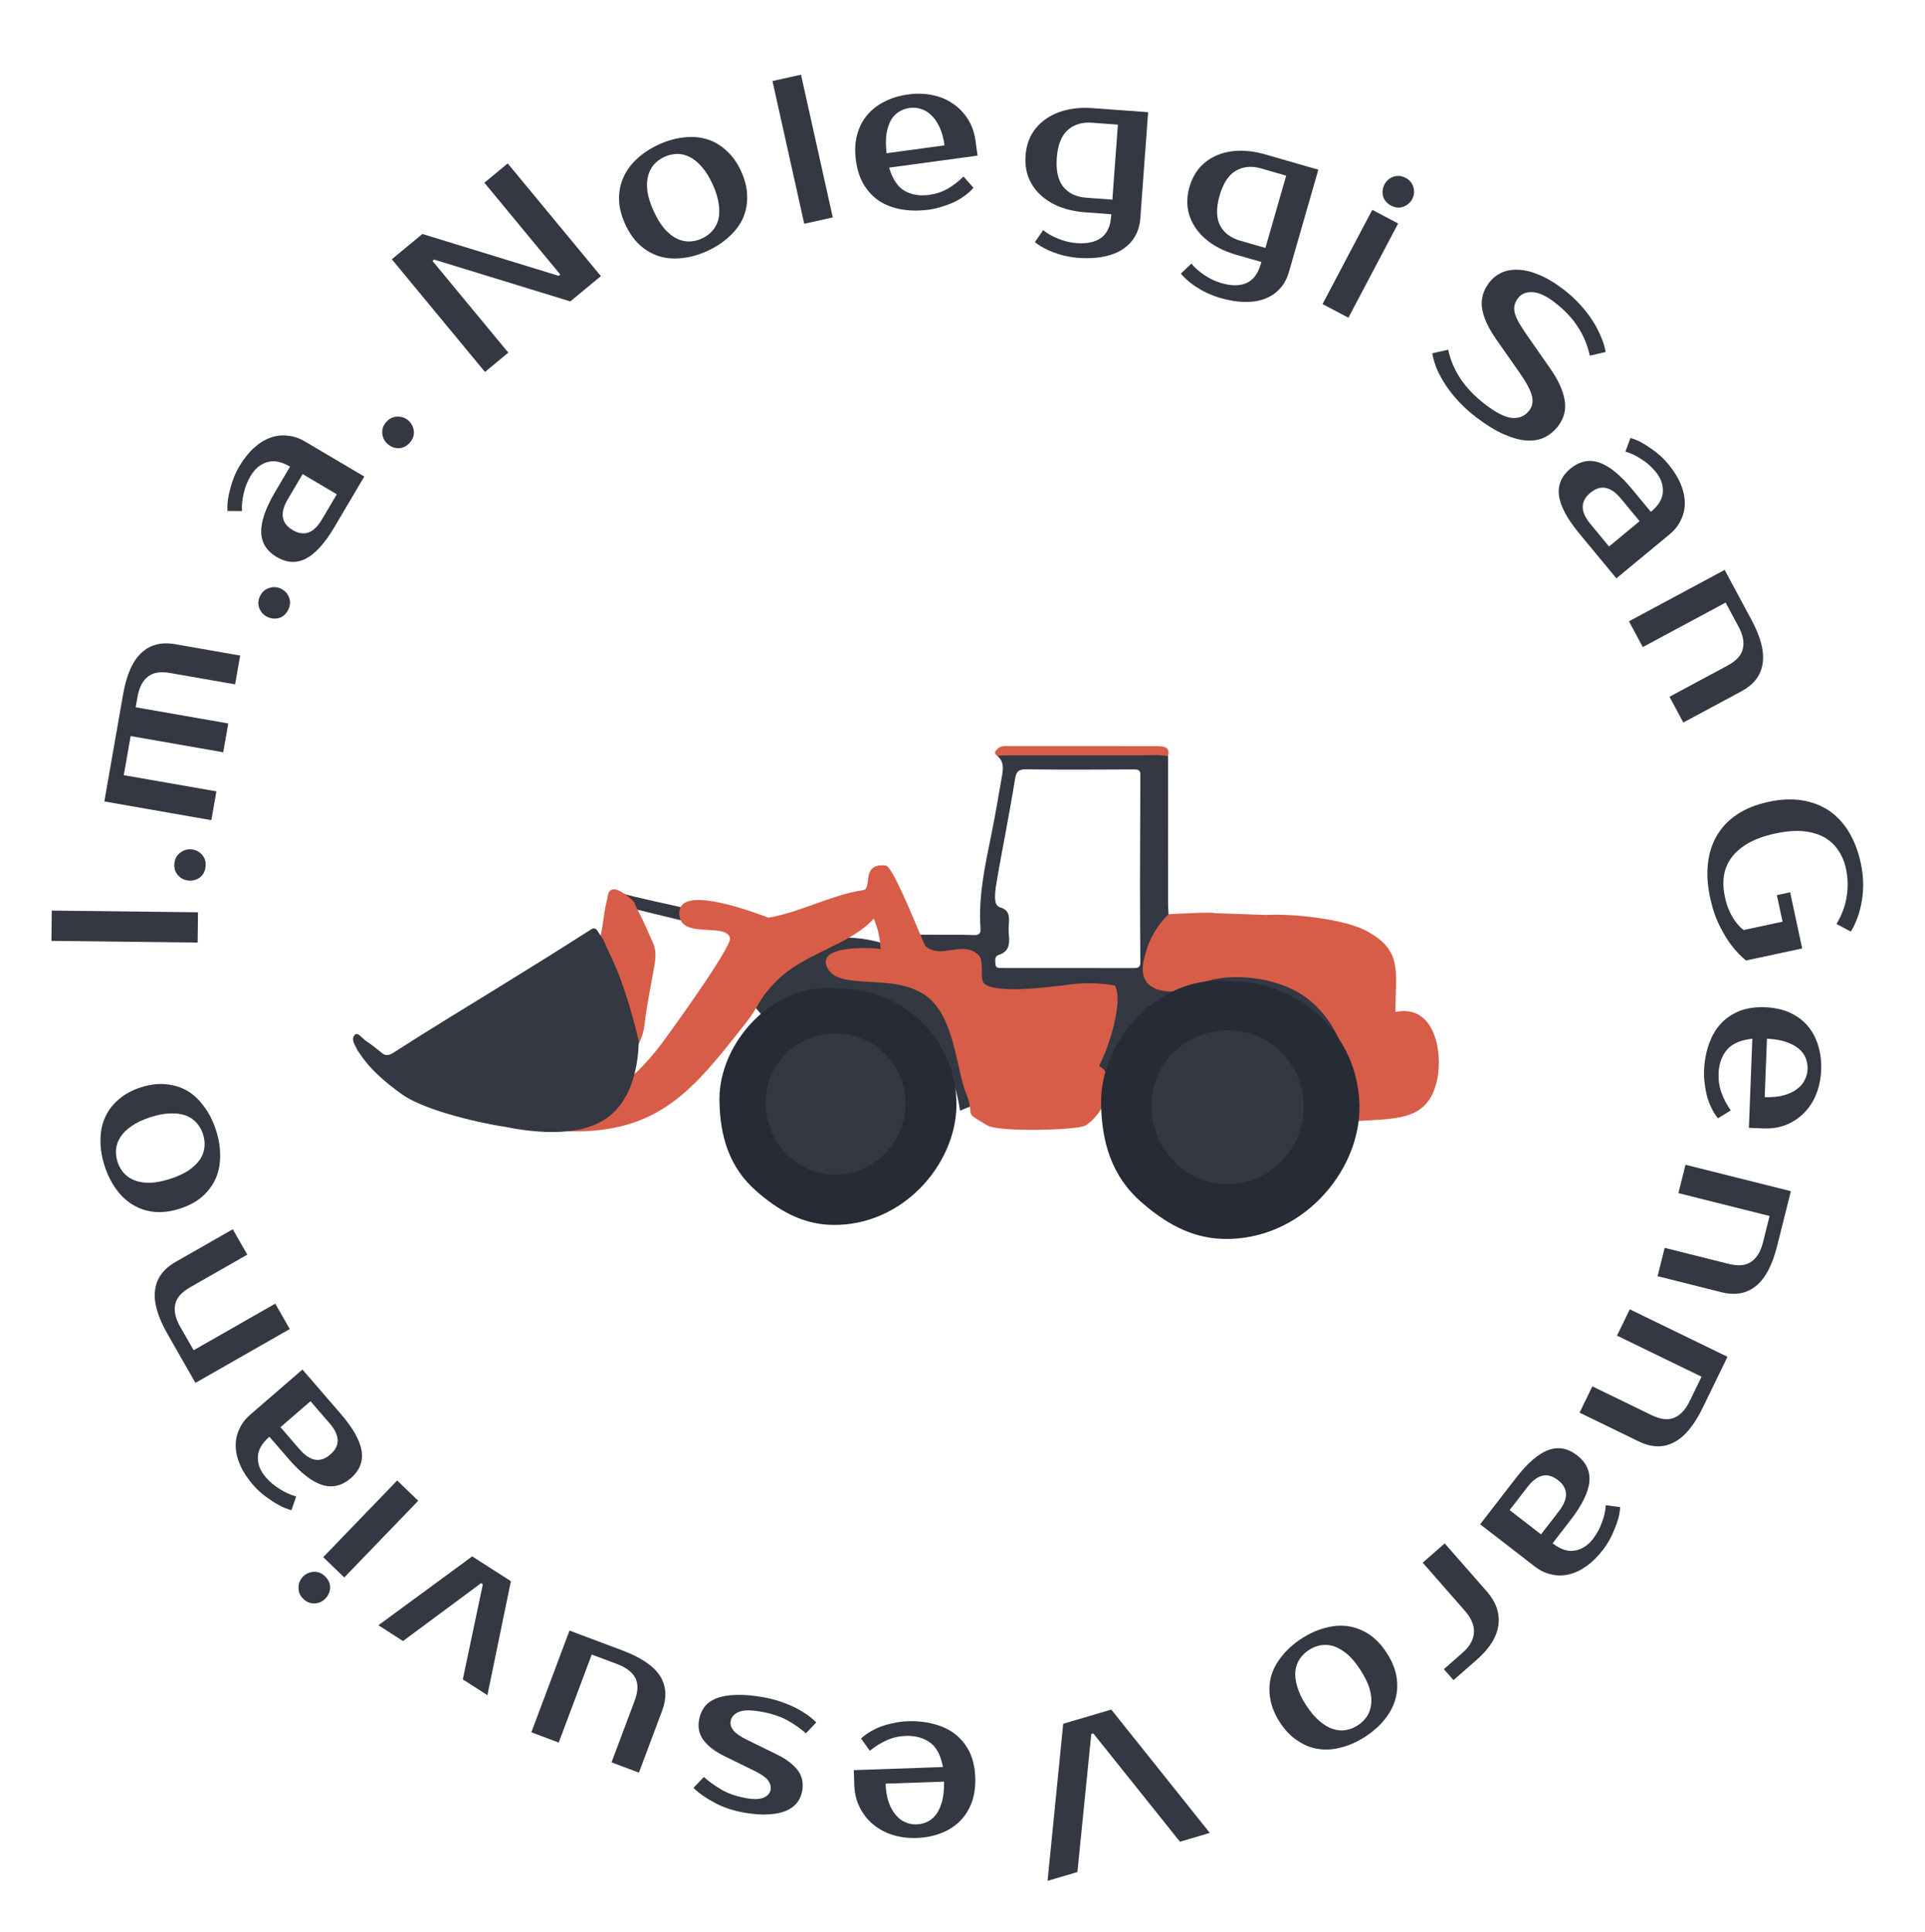 <svg width="578" height="580" viewBox="0 0 578 580" fill="none" xmlns="http://www.w3.org/2000/svg">
<path d="M59.449 273.914L59.344 283.008L15.443 282.5L15.548 273.406L59.449 273.914Z" fill="#333842"/>
<path d="M57.501 255.023C58.749 255.144 59.81 255.688 60.682 256.654C61.518 257.575 61.867 258.743 61.73 260.158C61.593 261.573 61.025 262.673 60.025 263.459C58.987 264.199 57.844 264.508 56.595 264.388C55.346 264.267 54.305 263.746 53.469 262.825C52.597 261.858 52.229 260.668 52.366 259.253C52.498 257.879 53.086 256.802 54.127 256.02C55.128 255.235 56.252 254.902 57.501 255.023Z" fill="#333842"/>
<path d="M31.333 240.636L36.953 208.509C37.983 202.619 39.814 198.461 42.446 196.035C45.044 193.561 48.443 192.691 52.645 193.426L72.106 196.83L70.593 205.48L51.131 202.075C48.166 201.556 45.915 201.927 44.379 203.186C42.801 204.438 41.768 206.465 41.278 209.266L40.737 212.355L68.539 217.218L67.026 225.868L39.224 221.004L37.171 232.743L64.973 237.606L63.46 246.256L31.333 240.636Z" fill="#333842"/>
<path d="M84.398 176.77C85.524 177.323 86.326 178.205 86.802 179.417C87.26 180.573 87.176 181.789 86.55 183.065C85.924 184.342 85.004 185.171 83.792 185.555C82.56 185.882 81.381 185.77 80.255 185.217C79.129 184.665 78.337 183.811 77.879 182.655C77.402 181.443 77.477 180.199 78.103 178.922C78.711 177.684 79.639 176.882 80.89 176.517C82.102 176.134 83.272 176.218 84.398 176.77Z" fill="#333842"/>
<path d="M87.868 159.145C91.288 161.166 94.221 160.106 96.667 155.966L101.133 148.406L90.873 142.345L86.406 149.905C83.961 154.045 84.448 157.125 87.868 159.145ZM87.092 140.112C84.5 138.58 82.188 138.137 80.156 138.782C78.145 139.391 76.502 140.776 75.226 142.936C74.269 144.556 73.585 146.289 73.174 148.134C72.728 149.959 72.557 151.728 72.662 153.441L68.305 153.417C68.233 152.306 68.276 151.165 68.433 149.995C68.611 148.789 68.872 147.608 69.215 146.451C69.523 145.273 69.891 144.155 70.322 143.098C70.773 142.005 71.254 141.027 71.765 140.163C73.126 137.858 74.597 135.984 76.179 134.539C77.761 133.094 79.418 132.057 81.149 131.429C82.88 130.8 84.629 130.594 86.394 130.812C88.145 130.972 89.867 131.552 91.559 132.551L109.379 143.079L100.447 158.199C97.554 163.095 94.679 166.277 91.821 167.745C88.984 169.177 86.071 169.011 83.083 167.246C80.095 165.481 78.543 163.01 78.428 159.834C78.335 156.622 79.734 152.568 82.626 147.672L87.092 140.112Z" fill="#333842"/>
<path d="M122.659 126.296C123.593 127.133 124.125 128.199 124.255 129.495C124.382 130.732 123.97 131.88 123.021 132.938C122.072 133.997 120.962 134.546 119.691 134.586C118.417 134.566 117.313 134.138 116.379 133.301C115.445 132.463 114.914 131.426 114.788 130.189C114.658 128.894 115.067 127.717 116.016 126.658C116.937 125.631 118.049 125.111 119.351 125.099C120.622 125.059 121.725 125.458 122.659 126.296Z" fill="#333842"/>
<path d="M152.447 49.069L180.423 82.906L171.239 90.499L130.331 77.934L129.848 78.333L152.629 105.886L145.62 111.681L117.644 77.844L126.828 70.251L167.735 82.816L168.218 82.417L145.438 54.864L152.447 49.069Z" fill="#333842"/>
<path d="M210.746 71.617C211.962 71.059 212.998 70.308 213.853 69.364C214.708 68.42 215.317 67.29 215.679 65.974C216.024 64.619 216.067 63.059 215.809 61.291C215.588 59.506 214.973 57.511 213.962 55.307C212.951 53.103 211.841 51.334 210.632 50.003C209.462 48.654 208.259 47.687 207.025 47.103C205.774 46.481 204.512 46.186 203.238 46.218C201.965 46.249 200.72 46.544 199.504 47.102C198.288 47.66 197.252 48.411 196.397 49.355C195.542 50.299 194.942 51.448 194.597 52.802C194.235 54.118 194.164 55.669 194.384 57.454C194.643 59.221 195.277 61.207 196.288 63.412C197.299 65.616 198.39 67.393 199.561 68.742C200.77 70.074 202 71.051 203.251 71.673C204.485 72.257 205.738 72.533 207.012 72.501C208.285 72.469 209.53 72.175 210.746 71.617ZM197.805 43.396C200.351 42.228 202.854 41.518 205.314 41.264C207.794 40.954 210.108 41.135 212.256 41.806C214.386 42.439 216.331 43.571 218.091 45.202C219.872 46.778 221.346 48.839 222.513 51.385C223.699 53.97 224.307 56.451 224.34 58.828C224.41 61.188 223.998 63.401 223.106 65.466C222.195 67.493 220.814 69.346 218.961 71.024C217.164 72.722 214.992 74.155 212.446 75.323C209.861 76.508 207.339 77.227 204.879 77.481C202.437 77.773 200.151 77.603 198.021 76.969C195.873 76.298 193.909 75.175 192.128 73.6C190.386 72.007 188.922 69.918 187.737 67.334C186.569 64.787 185.95 62.334 185.88 59.974C185.83 57.559 186.26 55.337 187.171 53.31C188.064 51.244 189.417 49.382 191.232 47.721C193.029 46.023 195.22 44.581 197.805 43.396Z" fill="#333842"/>
<path d="M250.05 65.28L241.479 67.188L231.94 24.332L240.511 22.425L250.05 65.28Z" fill="#333842"/>
<path d="M278.974 58.515C281.005 58.239 282.842 57.631 284.487 56.691C286.173 55.745 287.778 54.514 289.303 52.999L292.295 56.391C291.603 57.202 290.758 57.971 289.759 58.697C288.802 59.418 287.73 60.07 286.543 60.653C285.392 61.188 284.168 61.65 282.87 62.037C281.578 62.465 280.269 62.77 278.943 62.95C276.001 63.349 273.255 63.32 270.703 62.865C268.199 62.445 265.999 61.625 264.103 60.405C262.202 59.144 260.629 57.501 259.384 55.476C258.18 53.445 257.387 51.021 257.005 48.203C256.628 45.427 256.729 42.903 257.307 40.63C257.92 38.311 258.916 36.319 260.294 34.655C261.707 32.944 263.461 31.567 265.556 30.523C267.645 29.438 270.016 28.716 272.668 28.356C275.154 28.019 277.545 28.074 279.842 28.522C282.14 28.97 284.195 29.809 286.007 31.04C287.814 32.23 289.332 33.775 290.56 35.676C291.789 37.577 292.577 39.812 292.926 42.381L293.516 46.731L266.978 50.331C267.941 53.703 269.457 56.008 271.523 57.247C273.632 58.48 276.115 58.903 278.974 58.515ZM273.216 32.396C272.014 32.559 270.926 32.938 269.952 33.535C268.978 34.131 268.165 34.98 267.513 36.081C266.902 37.176 266.455 38.545 266.171 40.187C265.929 41.824 265.939 43.763 266.201 46.006L283.603 43.645C283.311 41.491 282.809 39.66 282.098 38.153C281.388 36.646 280.55 35.452 279.587 34.569C278.659 33.64 277.626 33.021 276.487 32.712C275.383 32.355 274.293 32.249 273.216 32.396Z" fill="#333842"/>
<path d="M327.835 36.852C324.832 36.631 322.386 37.395 320.497 39.143C318.653 40.852 317.591 43.604 317.312 47.399C317.034 51.194 317.681 54.092 319.252 56.094C320.869 58.058 323.179 59.15 326.181 59.37L334 59.944L335.654 37.426L327.835 36.852ZM342.39 65.591C342.246 67.551 341.741 69.296 340.874 70.826C340.004 72.397 338.775 73.711 337.188 74.769C335.643 75.829 333.721 76.589 331.424 77.05C329.168 77.513 326.559 77.636 323.598 77.418C322.597 77.345 321.519 77.182 320.364 76.929C319.247 76.722 318.117 76.408 316.974 75.989C315.828 75.611 314.71 75.131 313.621 74.547C312.571 74.009 311.61 73.394 310.738 72.701L313.203 69.108C314.55 70.172 316.101 71.04 317.854 71.714C319.604 72.429 321.418 72.856 323.294 72.994C326.422 73.223 328.872 72.691 330.644 71.395C332.416 70.1 333.412 67.951 333.633 64.948L333.679 64.323L325.86 63.749C322.982 63.538 320.383 62.969 318.061 62.044C315.781 61.122 313.857 59.912 312.29 58.413C310.723 56.915 309.551 55.172 308.775 53.187C308.04 51.204 307.758 49.045 307.93 46.71C308.101 44.375 308.695 42.28 309.712 40.426C310.77 38.575 312.184 37.023 313.953 35.77C315.722 34.516 317.802 33.599 320.192 33.02C322.624 32.444 325.279 32.262 328.156 32.473L344.732 33.69L342.39 65.591Z" fill="#333842"/>
<path d="M378.654 50.575C375.76 49.744 373.21 49.99 371.002 51.313C368.847 52.608 367.243 55.084 366.193 58.741C365.142 62.398 365.18 65.367 366.308 67.649C367.488 69.903 369.525 71.445 372.418 72.276L379.953 74.441L386.189 52.74L378.654 50.575ZM387.007 81.689C386.464 83.578 385.612 85.181 384.45 86.501C383.276 87.86 381.804 88.895 380.034 89.604C378.304 90.325 376.268 90.675 373.924 90.655C371.621 90.646 369.043 90.231 366.19 89.411C365.225 89.134 364.203 88.754 363.124 88.269C362.074 87.837 361.032 87.299 359.999 86.654C358.955 86.049 357.96 85.35 357.013 84.556C356.095 83.813 355.281 83.014 354.57 82.157L357.719 79.146C358.82 80.463 360.159 81.631 361.737 82.65C363.303 83.709 364.991 84.499 366.799 85.018C369.813 85.884 372.32 85.865 374.321 84.961C376.321 84.056 377.736 82.157 378.568 79.264L378.741 78.661L371.206 76.496C368.433 75.699 366.005 74.61 363.922 73.228C361.88 71.858 360.245 70.279 359.019 68.491C357.792 66.703 357.003 64.758 356.65 62.655C356.337 60.564 356.504 58.393 357.15 56.143C357.797 53.892 358.808 51.964 360.183 50.358C361.598 48.763 363.3 47.534 365.289 46.669C367.277 45.805 369.501 45.335 371.959 45.258C374.458 45.193 377.093 45.559 379.866 46.355L395.841 50.945L387.007 81.689Z" fill="#333842"/>
<path d="M404.872 95.395L397.106 91.296L412.036 63.007L419.802 67.106L404.872 95.395ZM424.031 59.764C423.446 60.873 422.54 61.648 421.315 62.089C420.146 62.512 418.933 62.392 417.675 61.728C416.418 61.065 415.616 60.121 415.269 58.898C414.978 57.657 415.125 56.482 415.711 55.373C416.296 54.263 417.174 53.497 418.343 53.074C419.568 52.633 420.809 52.745 422.067 53.408C423.287 54.052 424.061 55.004 424.389 56.265C424.736 57.488 424.617 58.654 424.031 59.764Z" fill="#333842"/>
<path d="M467.829 127.94C466.734 129.367 465.405 130.481 463.84 131.284C462.302 132.053 460.496 132.38 458.423 132.266C456.409 132.143 454.12 131.52 451.556 130.397C449.026 129.299 446.202 127.553 443.083 125.161C441.325 123.812 439.702 122.356 438.213 120.792C436.758 119.254 435.459 117.651 434.314 115.982C433.203 114.339 432.268 112.673 431.509 110.984C430.808 109.287 430.324 107.651 430.057 106.076L434.836 104.999C435.48 108.075 436.731 111.012 438.591 113.809C440.476 116.572 442.928 119.112 445.947 121.429C449.297 123.999 452.025 125.355 454.131 125.495C456.237 125.635 457.914 124.892 459.161 123.267C460.128 122.006 460.395 120.525 459.962 118.822C459.529 117.12 458.321 114.848 456.336 112.008L449.172 101.769C446.818 98.381 445.429 95.313 445.008 92.565C444.612 89.784 445.33 87.2 447.163 84.811C448.104 83.584 449.29 82.623 450.719 81.927C452.207 81.224 453.896 80.912 455.785 80.992C457.7 81.038 459.793 81.537 462.066 82.49C464.397 83.436 466.907 84.939 469.594 87.001C471.219 88.248 472.726 89.615 474.115 91.103C475.537 92.615 476.787 94.18 477.865 95.798C478.976 97.441 479.882 99.111 480.582 100.808C481.342 102.497 481.855 104.129 482.122 105.704L477.343 106.781C476.699 103.705 475.518 100.848 473.799 98.212C472.105 95.542 469.749 93.049 466.73 90.733C464.242 88.824 462.037 87.817 460.115 87.713C458.225 87.634 456.797 88.224 455.83 89.485C455.295 90.181 454.941 90.884 454.766 91.593C454.616 92.269 454.629 93.043 454.803 93.915C455.036 94.778 455.448 95.753 456.038 96.838C456.654 97.891 457.46 99.141 458.456 100.591L465.57 110.792C467.851 114.07 469.256 117.151 469.784 120.033C470.313 122.916 469.661 125.552 467.829 127.94Z" fill="#333842"/>
<path d="M477.524 147.959C474.462 150.49 474.464 153.609 477.528 157.315L483.123 164.082L492.307 156.488L486.712 149.721C483.648 146.015 480.585 145.428 477.524 147.959ZM495.691 153.691C498.011 151.773 499.213 149.748 499.296 147.618C499.406 145.519 498.661 143.504 497.063 141.57C495.864 140.12 494.466 138.889 492.869 137.876C491.304 136.837 489.698 136.075 488.051 135.593L489.553 131.503C490.622 131.812 491.681 132.239 492.728 132.784C493.802 133.361 494.825 134.007 495.796 134.723C496.8 135.412 497.726 136.139 498.574 136.902C499.449 137.698 500.206 138.482 500.846 139.256C502.551 141.318 503.815 143.339 504.637 145.317C505.459 147.296 505.872 149.206 505.876 151.048C505.879 152.89 505.479 154.604 504.675 156.191C503.93 157.784 502.8 159.206 501.286 160.458L485.334 173.647L474.144 160.112C470.52 155.73 468.503 151.945 468.093 148.758C467.709 145.603 468.854 142.92 471.529 140.708C474.203 138.497 477.054 137.876 480.08 138.846C483.134 139.849 486.472 142.541 490.095 146.924L495.691 153.691Z" fill="#333842"/>
<path d="M505.438 216.937L501.283 209.202L518.687 199.851C521.339 198.426 522.879 196.744 523.309 194.805C523.775 192.846 523.335 190.614 521.99 188.109L518.131 180.926L493.268 194.284L489.112 186.549L517.842 171.113L525.857 186.031C528.687 191.298 529.817 195.699 529.247 199.232C528.734 202.783 526.599 205.568 522.842 207.586L505.438 216.937Z" fill="#333842"/>
<path d="M558.727 259.184C559.525 262.904 559.646 266.556 559.089 270.139C558.532 273.723 557.42 276.912 555.754 279.707L551.416 277.431C553.083 274.635 554.11 271.849 554.498 269.072C554.935 266.326 554.855 263.564 554.259 260.784C553.811 258.699 553.031 256.856 551.918 255.256C550.846 253.647 549.433 252.347 547.681 251.354C545.937 250.403 543.842 249.805 541.394 249.56C538.997 249.348 536.224 249.579 533.076 250.255C529.846 250.948 527.145 251.912 524.973 253.148C522.841 254.375 521.159 255.805 519.928 257.438C518.736 259.062 517.97 260.873 517.629 262.871C517.338 264.901 517.429 267.019 517.903 269.227C518.298 271.067 518.799 272.606 519.407 273.844C520.023 275.123 520.653 276.163 521.296 276.966C522.014 277.924 522.775 278.68 523.578 279.235L535.23 276.735L533.519 268.762L537.505 267.907L541.124 284.771L524.26 288.39C522.709 287.141 521.248 285.615 519.878 283.814C518.692 282.272 517.5 280.304 516.302 277.91C515.113 275.556 514.172 272.765 513.478 269.535C512.689 265.855 512.469 262.439 512.818 259.285C513.168 256.13 514.08 253.305 515.554 250.807C517.028 248.31 519.057 246.207 521.641 244.498C524.225 242.788 527.357 241.539 531.036 240.749C534.716 239.96 538.084 239.814 541.142 240.313C544.2 240.811 546.904 241.856 549.256 243.447C551.616 245.079 553.594 247.22 555.189 249.872C556.793 252.564 557.972 255.668 558.727 259.184Z" fill="#333842"/>
<path d="M516.024 322.284C515.945 324.331 516.227 326.246 516.87 328.028C517.511 329.852 518.446 331.646 519.675 333.409L515.817 335.771C515.138 334.949 514.527 333.984 513.983 332.875C513.439 331.808 512.982 330.64 512.612 329.37C512.283 328.144 512.04 326.858 511.883 325.513C511.684 324.166 511.61 322.825 511.661 321.488C511.776 318.521 512.278 315.821 513.167 313.386C514.013 310.992 515.2 308.966 516.728 307.31C518.298 305.655 520.188 304.389 522.398 303.511C524.606 302.676 527.131 302.313 529.972 302.423C532.772 302.531 535.241 303.066 537.38 304.027C539.559 305.032 541.349 306.356 542.75 308.001C544.191 309.688 545.245 311.654 545.911 313.897C546.62 316.142 546.922 318.602 546.819 321.276C546.722 323.783 546.255 326.129 545.417 328.314C544.58 330.5 543.398 332.379 541.873 333.952C540.39 335.527 538.606 336.755 536.521 337.637C534.437 338.519 532.099 338.91 529.509 338.81L525.122 338.64L526.155 311.879C522.668 312.246 520.136 313.341 518.559 315.163C516.981 317.027 516.136 319.401 516.024 322.284ZM542.745 321.119C542.792 319.907 542.606 318.77 542.187 317.708C541.767 316.645 541.072 315.698 540.099 314.865C539.126 314.075 537.855 313.398 536.286 312.835C534.716 312.314 532.804 311.989 530.549 311.86L529.872 329.409C532.044 329.493 533.934 329.315 535.541 328.875C537.149 328.435 538.47 327.816 539.505 327.019C540.58 326.266 541.368 325.354 541.87 324.286C542.411 323.261 542.703 322.205 542.745 321.119Z" fill="#333842"/>
<path d="M497.705 383.179L499.841 374.662L519.004 379.467C521.924 380.199 524.196 379.993 525.82 378.848C527.483 377.713 528.661 375.767 529.353 373.009L531.335 365.1L503.959 358.236L506.094 349.719L537.729 357.651L533.611 374.077C532.157 379.876 530.03 383.891 527.229 386.12C524.459 388.4 521.006 389.021 516.869 387.984L497.705 383.179Z" fill="#333842"/>
<path d="M474.282 424.15L478.119 416.252L495.89 424.886C498.598 426.202 500.863 426.466 502.687 425.678C504.548 424.909 506.1 423.246 507.343 420.688L510.906 413.355L485.52 401.02L489.357 393.122L518.692 407.375L511.292 422.607C508.679 427.985 505.773 431.478 502.575 433.085C499.396 434.748 495.889 434.648 492.052 432.784L474.282 424.15Z" fill="#333842"/>
<path d="M467.772 444.394C464.629 441.964 461.587 442.652 458.646 446.456L453.276 453.403L462.704 460.691L468.074 453.744C471.015 449.94 470.914 446.823 467.772 444.394ZM466.178 463.376C468.559 465.218 470.799 465.945 472.895 465.557C474.966 465.202 476.769 464.033 478.303 462.048C479.454 460.559 480.348 458.925 480.984 457.144C481.654 455.389 482.043 453.655 482.151 451.942L486.471 452.507C486.405 453.619 486.221 454.745 485.92 455.886C485.594 457.061 485.188 458.201 484.704 459.306C484.252 460.437 483.748 461.5 483.189 462.496C482.606 463.524 482.007 464.435 481.393 465.229C479.756 467.347 478.063 469.024 476.314 470.261C474.565 471.499 472.792 472.322 470.997 472.73C469.201 473.139 467.44 473.126 465.716 472.691C463.998 472.315 462.362 471.525 460.807 470.324L444.432 457.665L455.173 443.771C458.651 439.272 461.899 436.471 464.918 435.369C467.911 434.301 470.78 434.828 473.526 436.95C476.271 439.073 477.504 441.717 477.224 444.883C476.918 448.081 475.026 451.93 471.548 456.429L466.178 463.376Z" fill="#333842"/>
<path d="M433.531 501.167L439.189 496.204C441.327 494.329 442.451 492.314 442.563 490.158C442.702 488.034 441.779 485.84 439.794 483.577L427.181 469.195L433.782 463.405L446.396 477.787C449.208 480.993 450.38 484.359 449.912 487.884C449.44 491.468 447.302 494.928 443.499 498.264L436.425 504.467L433.531 501.167Z" fill="#333842"/>
<path d="M393.023 495.398C391.899 496.124 390.982 497.016 390.272 498.073C389.561 499.13 389.121 500.336 388.951 501.691C388.804 503.08 388.985 504.631 389.495 506.343C389.969 508.078 390.865 509.964 392.182 512C393.498 514.037 394.85 515.627 396.238 516.772C397.59 517.939 398.919 518.723 400.224 519.124C401.551 519.56 402.843 519.671 404.098 519.456C405.354 519.242 406.544 518.772 407.667 518.045C408.791 517.319 409.708 516.427 410.419 515.37C411.129 514.313 411.558 513.089 411.705 511.7C411.875 510.345 411.723 508.8 411.248 507.066C410.739 505.353 409.826 503.479 408.509 501.443C407.192 499.406 405.857 497.804 404.505 496.637C403.118 495.493 401.76 494.702 400.433 494.266C399.128 493.865 397.847 493.772 396.592 493.986C395.336 494.201 394.147 494.671 393.023 495.398ZM409.881 521.469C407.528 522.99 405.153 524.053 402.756 524.657C400.346 525.319 398.03 525.472 395.808 525.116C393.609 524.795 391.521 523.954 389.545 522.593C387.557 521.289 385.802 519.461 384.281 517.109C382.737 514.721 381.779 512.353 381.406 510.005C380.998 507.68 381.087 505.431 381.674 503.259C382.284 501.122 383.385 499.09 384.978 497.164C386.513 495.225 388.457 493.496 390.809 491.974C393.197 490.43 395.59 489.356 397.987 488.752C400.362 488.113 402.649 487.953 404.848 488.274C407.07 488.63 409.175 489.46 411.163 490.763C413.117 492.09 414.865 493.947 416.409 496.334C417.93 498.687 418.895 501.026 419.303 503.351C419.699 505.734 419.592 507.994 418.982 510.131C418.395 512.304 417.322 514.341 415.765 516.245C414.23 518.183 412.269 519.925 409.881 521.469Z" fill="#333842"/>
<path d="M328.269 520.449L327.667 520.627L323.503 562.08L314.541 564.729L319.239 517.559L333.675 513.292L363.26 550.33L354.298 552.978L328.269 520.449Z" fill="#333842"/>
<path d="M272 521.21C269.953 521.281 268.064 521.702 266.333 522.474C264.561 523.247 262.841 524.311 261.173 525.666L258.535 521.992C259.304 521.254 260.222 520.573 261.288 519.951C262.312 519.329 263.444 518.788 264.683 518.326C265.882 517.908 267.146 517.571 268.476 517.316C269.805 517.019 271.137 516.847 272.475 516.8C275.442 516.697 278.172 517 280.665 517.708C283.115 518.376 285.222 519.412 286.986 520.815C288.751 522.26 290.152 524.052 291.189 526.191C292.184 528.332 292.731 530.824 292.829 533.665C292.927 536.465 292.574 538.967 291.772 541.17C290.93 543.417 289.74 545.299 288.203 546.817C286.626 548.378 284.743 549.573 282.554 550.402C280.367 551.273 277.936 551.755 275.262 551.848C272.754 551.935 270.38 551.641 268.139 550.966C265.898 550.291 263.938 549.25 262.257 547.844C260.578 546.48 259.222 544.791 258.19 542.777C257.158 540.762 256.597 538.46 256.506 535.869L256.354 531.481L283.119 530.551C282.497 527.1 281.22 524.655 279.287 523.216C277.313 521.778 274.884 521.11 272 521.21ZM275.12 547.774C276.332 547.732 277.452 547.463 278.481 546.967C279.51 546.471 280.403 545.707 281.163 544.677C281.88 543.648 282.462 542.331 282.908 540.725C283.313 539.121 283.496 537.19 283.46 534.932L265.909 535.542C265.984 537.715 266.3 539.587 266.857 541.157C267.414 542.728 268.127 544 268.998 544.974C269.828 545.991 270.795 546.711 271.897 547.133C272.959 547.598 274.033 547.811 275.12 547.774Z" fill="#333842"/>
<path d="M231.38 537.351C231.545 536.404 231.285 535.467 230.598 534.54C229.87 533.606 228.547 532.674 226.63 531.745L217.54 527.289C214.726 525.906 212.645 524.332 211.298 522.568C209.951 520.805 209.483 518.749 209.894 516.401C210.153 514.918 210.7 513.613 211.534 512.486C212.36 511.399 213.55 510.546 215.101 509.926C216.653 509.306 218.581 508.964 220.884 508.9C223.195 508.795 225.977 509.027 229.231 509.596C230.919 509.891 232.566 510.307 234.17 510.842C235.733 511.37 237.22 511.97 238.631 512.641C239.993 513.346 241.225 514.071 242.325 514.816C243.419 515.601 244.344 516.379 245.101 517.148L241.981 520.422C240.439 519.049 238.586 517.748 236.424 516.521C234.213 515.328 231.563 514.461 228.474 513.921C225.385 513.38 223.151 513.414 221.771 514.022C220.391 514.629 219.593 515.551 219.377 516.787C219.211 517.734 219.496 518.654 220.231 519.547C220.959 520.48 222.361 521.447 224.436 522.447L233.526 526.902C236.025 528.146 237.993 529.636 239.429 531.373C240.817 533.144 241.295 535.265 240.863 537.737C240.632 539.055 240.132 540.219 239.36 541.23C238.541 542.276 237.421 543.098 236 543.699C234.579 544.299 232.84 544.653 230.784 544.76C228.72 544.909 226.288 544.738 223.487 544.248C220.069 543.65 217.063 542.636 214.469 541.206C211.826 539.81 209.748 538.343 208.235 536.804L211.354 533.53C212.856 534.896 214.609 536.158 216.614 537.315C218.612 538.513 221.155 539.383 224.244 539.923C226.427 540.305 228.115 540.24 229.308 539.727C230.502 539.214 231.192 538.422 231.38 537.351Z" fill="#333842"/>
<path d="M191.839 532.234L183.617 529.15L190.558 510.652C191.616 507.833 191.675 505.533 190.736 503.752C189.782 502.009 187.974 500.639 185.312 499.64L177.678 496.775L167.762 523.2L159.541 520.116L170.999 489.58L186.854 495.529C192.452 497.63 196.227 500.185 198.179 503.195C200.078 506.23 200.278 509.744 198.779 513.737L191.839 532.234Z" fill="#333842"/>
<path d="M141.787 467.301L153.401 474.751L146.351 508.975L138.96 504.235L144.979 475.682L144.451 475.344L121.01 492.721L113.619 487.98L141.787 467.301Z" fill="#333842"/>
<path d="M119.256 444.513L125.576 450.608L103.373 473.634L97.052 467.539L119.256 444.513ZM90.949 473.416C91.819 472.513 92.904 472.02 94.204 471.937C95.445 471.856 96.577 472.308 97.6 473.295C98.623 474.282 99.132 475.411 99.125 476.683C99.06 477.956 98.591 479.043 97.721 479.946C96.85 480.849 95.794 481.342 94.554 481.423C93.254 481.506 92.093 481.054 91.069 480.067C90.076 479.109 89.597 477.98 89.633 476.678C89.639 475.406 90.078 474.319 90.949 473.416Z" fill="#333842"/>
<path d="M99.183 436.714C102.188 434.116 102.119 430.998 98.975 427.36L93.233 420.717L84.217 428.509L89.959 435.152C93.103 438.791 96.178 439.311 99.183 436.714ZM80.895 431.38C78.618 433.348 77.46 435.398 77.424 437.53C77.36 439.63 78.148 441.629 79.788 443.528C81.019 444.951 82.443 446.152 84.062 447.129C85.649 448.134 87.271 448.86 88.928 449.307L87.516 453.428C86.44 453.143 85.373 452.739 84.314 452.217C83.228 451.664 82.191 451.04 81.204 450.345C80.185 449.678 79.244 448.972 78.379 448.227C77.487 447.451 76.713 446.683 76.056 445.924C74.307 443.899 72.999 441.907 72.134 439.946C71.269 437.986 70.814 436.085 70.77 434.244C70.727 432.403 71.089 430.681 71.858 429.076C72.568 427.468 73.667 426.021 75.154 424.736L90.813 411.202L102.297 424.489C106.015 428.792 108.114 432.532 108.594 435.709C109.047 438.855 107.961 441.562 105.335 443.832C102.709 446.101 99.873 446.784 96.826 445.88C93.752 444.945 90.355 442.326 86.637 438.023L80.895 431.38Z" fill="#333842"/>
<path d="M69.897 369.084L74.251 376.709L57.095 386.506C54.48 387.999 52.984 389.72 52.605 391.67C52.189 393.641 52.686 395.861 54.096 398.33L58.139 405.41L82.649 391.415L87.003 399.04L58.681 415.213L50.284 400.507C47.319 395.315 46.075 390.945 46.553 387.397C46.975 383.835 49.037 380.996 52.741 378.881L69.897 369.084Z" fill="#333842"/>
<path d="M60.955 340.529C60.541 339.256 59.916 338.14 59.077 337.181C58.238 336.223 57.186 335.487 55.921 334.975C54.616 334.475 53.071 334.251 51.285 334.303C49.487 334.315 47.434 334.696 45.127 335.444C42.821 336.193 40.936 337.09 39.473 338.137C37.997 339.143 36.898 340.225 36.175 341.383C35.411 342.554 34.972 343.774 34.856 345.042C34.74 346.311 34.889 347.581 35.302 348.854C35.715 350.127 36.341 351.242 37.18 352.201C38.018 353.16 39.09 353.889 40.395 354.388C41.661 354.901 43.193 355.151 44.991 355.139C46.776 355.087 48.822 354.687 51.129 353.938C53.436 353.189 55.327 352.312 56.803 351.305C58.266 350.259 59.379 349.151 60.142 347.98C60.865 346.822 61.285 345.609 61.4 344.34C61.516 343.072 61.368 341.801 60.955 340.529ZM31.424 350.112C30.56 347.448 30.144 344.879 30.176 342.407C30.157 339.907 30.604 337.63 31.52 335.574C32.396 333.532 33.745 331.731 35.569 330.172C37.34 328.586 39.559 327.361 42.223 326.496C44.928 325.618 47.462 325.301 49.827 325.545C52.179 325.748 54.329 326.413 56.278 327.54C58.186 328.679 59.866 330.266 61.317 332.3C62.796 334.282 63.967 336.605 64.832 339.27C65.71 341.975 66.132 344.563 66.1 347.035C66.106 349.495 65.672 351.746 64.796 353.789C63.881 355.844 62.538 357.665 60.766 359.251C58.982 360.797 56.738 362.009 54.033 362.887C51.369 363.751 48.86 364.082 46.508 363.878C44.104 363.647 41.947 362.963 40.039 361.823C38.091 360.697 36.397 359.137 34.959 357.142C33.48 355.16 32.302 352.817 31.424 350.112Z" fill="#333842"/>
<path d="M187.336 268.355C187.925 268.797 205.596 272.626 205.596 272.626L204.404 276.308L188.071 272.333L187.336 268.355Z" fill="#333842"/>
<path d="M249.187 281.624C249.187 281.624 228.911 292.083 225.07 300.406L230.619 307.023C232.83 305.359 244.326 297.052 258.826 299.8C273.831 302.645 285.912 316.168 288.247 333.488C291.163 332.278 294.08 331.07 296.997 329.86C296.997 329.86 291.874 278.423 249.187 281.624Z" fill="#333842"/>
<path d="M302.121 253.165C302.121 253.135 302.125 253.108 302.126 253.078C302.123 253.089 302.119 253.097 302.117 253.108C302.119 253.126 302.119 253.145 302.121 253.165Z" fill="#333842"/>
<path d="M410.022 319.263C408.406 313.992 405.692 309.298 402.218 305.034C402.055 304.835 401.7 304.421 401.229 303.893C396.857 298.987 392.137 295.527 389.472 293.973C377.341 286.902 358.55 290.671 354.68 292.859C354.31 293.068 352.768 294.001 351.959 293.438C351.582 293.175 351.591 292.355 351.582 290.654C351.553 285.796 351.662 280.936 351.521 276.08C351.499 275.468 351.213 274.964 350.867 274.484C350.815 273.314 350.719 272.145 350.718 270.976C350.708 256.324 350.714 241.672 350.714 227.02C349.931 225.878 348.706 225.902 347.546 225.898C332.471 225.858 317.396 225.854 302.321 225.904C301.275 225.908 300.089 225.764 299.426 226.944C301.538 228.616 301.216 230.886 300.836 233.091C299.825 238.945 298.833 244.806 297.647 250.627C295.756 259.913 293.722 269.171 294.407 278.743C294.461 279.491 294.358 279.992 294.062 280.308C293.563 280.842 292.691 280.775 292.412 280.757C290.77 280.651 284.312 280.64 275.35 280.648C275.307 281.324 275.281 283.204 276.56 284.553C277.073 285.092 277.762 285.831 279.552 285.925C282.478 286.08 285.412 285.968 288.343 285.975C294.042 285.992 293.543 285.703 293.602 291.088C293.62 292.741 293.395 294.476 294.684 295.848C294.991 295.924 295.462 296.042 296.037 296.19C312.397 300.363 332.552 305.505 332.759 312.054C332.783 312.793 332.565 313.945 331.165 315.405C330.838 316.984 330.203 318.473 329.816 320.034C329.774 320.416 329.811 320.789 329.953 321.151C330.788 322.322 334.3 323.678 334.824 321.84C336.376 316.408 339.145 311.679 342.913 307.506C348.449 301.375 355.243 297.551 363.428 296.183C365.412 295.852 374.395 295.048 376.854 296.085C385.672 298.161 393.153 302.325 398.78 309.643C402.792 314.863 404.734 320.992 407.024 326.994C407.316 327.761 406.886 329.188 408.522 328.972C409.385 327.883 408.33 326.32 409.224 325.381C411.044 323.475 410.667 321.366 410.022 319.263ZM342.394 288.958C342.405 290.318 341.809 290.667 340.565 290.663C327.302 290.637 314.04 290.648 300.778 290.641C299.945 290.641 298.97 290.719 298.904 289.509C298.846 288.458 298.519 287.155 299.907 286.71C302.836 285.768 303.211 283.614 302.943 280.991C302.809 279.661 302.834 278.3 302.941 276.966C303.11 274.864 302.79 273.17 300.42 272.474C299.112 272.09 298.841 271.016 298.785 269.699C298.698 267.654 299.114 265.691 299.439 263.72C300.174 259.275 301.048 254.853 301.866 250.424C302.864 244.834 303.93 239.254 304.822 233.646C305.167 231.475 306.065 230.954 308.285 230.989C318.935 231.15 329.586 231.069 340.237 231.021C341.465 231.015 342.409 230.993 342.401 232.609C342.348 243.589 342.324 254.569 342.289 265.55C342.32 273.353 342.328 281.156 342.394 288.958Z" fill="#333842"/>
<path d="M190.049 314.77C190.458 308.085 187.295 302.369 185.016 296.427C183.328 292.025 181.458 287.691 179.672 283.328C181.124 279.139 181.074 274.654 182.228 270.398C182.592 269.059 182.304 267.387 184.107 267.025C185.906 266.663 190.437 270.354 190.624 271.357C191.01 272.409 191.596 273.366 192.065 274.382C193.544 277.207 194.708 280.173 196.057 283.055C197.172 285.438 196.821 287.989 196.396 290.471C195.412 296.24 194.128 301.957 193.513 307.791C193.328 309.542 192.776 311.238 192.057 312.85C191.666 313.73 191.343 314.786 190.049 314.77Z" fill="#D75D48"/>
<path d="M350.715 227.02C348.136 226.551 345.535 226.786 342.942 226.784C329.437 226.78 315.934 226.775 302.429 226.782C301.428 226.782 300.426 226.887 299.425 226.943C298.127 226.104 299.021 225.348 299.614 224.75C300.205 224.151 301.04 223.998 301.924 224C317.181 224.018 332.435 223.987 347.691 224.041C349.457 224.048 351.418 224.296 350.715 227.02Z" fill="#D75D48"/>
<path d="M431.551 324.058C433.208 316.22 431.008 301.413 418.988 303.826C419.01 291.551 421.321 285.344 410.088 279.409C403.346 275.848 387.71 274.244 380.132 274.712C374.936 274.527 369.757 274.355 364.571 274.165C364.706 273.77 352.28 274.394 350.867 274.488C346.646 278.659 344.976 282.854 344.265 285.215C343.34 288.283 342.209 292.031 344.265 294.826C345.824 296.943 348.527 297.371 349.757 297.571C354.491 298.343 358.487 296.213 359.641 295.648C367.2 291.952 380.716 292.881 389.387 297.722C402.149 304.849 407.765 322.329 405.036 334.883C404.859 335.697 404.672 336.375 404.525 336.87C418.009 335.516 428.677 337.659 431.551 324.058ZM364.571 274.163L364.579 274.165L364.571 274.163Z" fill="#D75D48"/>
<path d="M335.091 304.724C336.323 297.96 334.751 295.926 334.751 295.926C334.751 295.926 328.72 294.561 320.997 295.617C316.111 296.286 296.666 298.854 295.073 294.636C294.543 293.234 295.149 288.792 294.292 287.453C294.139 287.213 293.631 286.363 292.212 285.615C287.888 283.337 282.076 287.715 277.905 284.102C277.324 283.598 268.368 260.118 265.952 259.863C258.464 259.074 261.918 266.553 259.358 267.235C249.68 268.617 240.509 273.87 230.77 275.531C223.843 272.926 207.697 267.359 204.564 272.034C203.807 273.165 203.773 274.949 204.403 276.305C206.703 281.263 218.113 277.282 219.192 281.645C219.828 284.216 200.764 310.596 198.175 313.99C189.735 325.051 179.889 331.056 170.359 339.682C197.759 340.394 208.055 327.399 223.912 307.166C228.589 301.198 227.268 300.496 233.336 294.378C241.477 286.171 255.089 283.862 262.359 275.81C263.591 278.738 264.275 281.784 264.412 284.948C264.221 284.787 249.499 283.5 248.056 288.068C247.731 289.095 248.178 290.081 248.389 290.525C252.019 298.161 270.265 291.106 279.708 300.4C286.645 307.225 287.365 321.425 289.964 328.017C290.254 328.751 290.949 330.251 291.246 332.414C291.614 335.081 290.577 334.429 296.503 337.926C300.013 339.998 323.762 339.339 325.96 337.922C331.238 334.521 334.605 326.238 332.16 322.103C331.578 321.118 330.735 320.494 330.024 320.095C333.044 313.849 334.41 308.461 335.091 304.724Z" fill="#D75D48"/>
<path d="M252.007 296.805C271.551 296.822 287.518 312.613 287.174 332.199C286.868 349.683 271.009 368.201 249.835 367.778C240.525 367.594 233.277 363.024 227.074 357.609C219.116 350.666 216.074 341.328 216.024 329.986C215.948 313.393 231.849 294.476 252.007 296.805Z" fill="#262B35"/>
<path d="M251.149 310.328C262.697 310.393 271.874 319.71 271.856 331.357C271.837 343.216 262.326 352.757 250.62 352.661C239.046 352.565 229.839 342.863 229.922 330.847C230.004 319.287 239.338 310.264 251.149 310.328Z" fill="#333842"/>
<path d="M369.841 294.616C391.146 294.634 408.554 311.85 408.181 333.202C407.847 352.263 390.559 372.452 367.473 371.992C357.324 371.79 349.422 366.808 342.657 360.907C333.983 353.335 330.665 343.157 330.61 330.792C330.528 312.7 347.863 292.074 369.841 294.616Z" fill="#262B35"/>
<path d="M368.889 309.36C381.479 309.43 391.484 319.59 391.463 332.285C391.443 345.214 381.075 355.616 368.314 355.51C355.696 355.407 345.658 344.828 345.751 331.729C345.837 319.126 356.014 309.288 368.889 309.36Z" fill="#333842"/>
<path d="M191.772 312.459C190.566 307.391 189.334 303.131 188.316 299.865C185.128 289.65 182.408 285.361 181.59 283.08C181.219 282.047 179.444 279.688 179.289 279.291C178.583 278.467 177.986 278.713 177.142 279.256C167.827 285.252 158.4 291.076 148.97 296.889C138.757 303.186 128.489 309.399 118.407 315.904C117.036 316.789 115.784 317.327 114.442 315.958C112.937 314.807 111.493 313.56 109.904 312.539C108.786 311.82 107.503 309.746 106.518 310.741C105.192 312.081 106.749 313.969 107.451 315.537C107.484 315.611 107.567 315.659 107.612 315.729C110.973 321.021 115.68 324.97 120.69 328.556C128.893 334.426 150.197 338.243 151.215 338.243C158.314 339.698 173.15 342.024 182.159 335.725C191.449 329.228 191.763 315.298 191.772 312.459Z" fill="#333842"/>
</svg>

